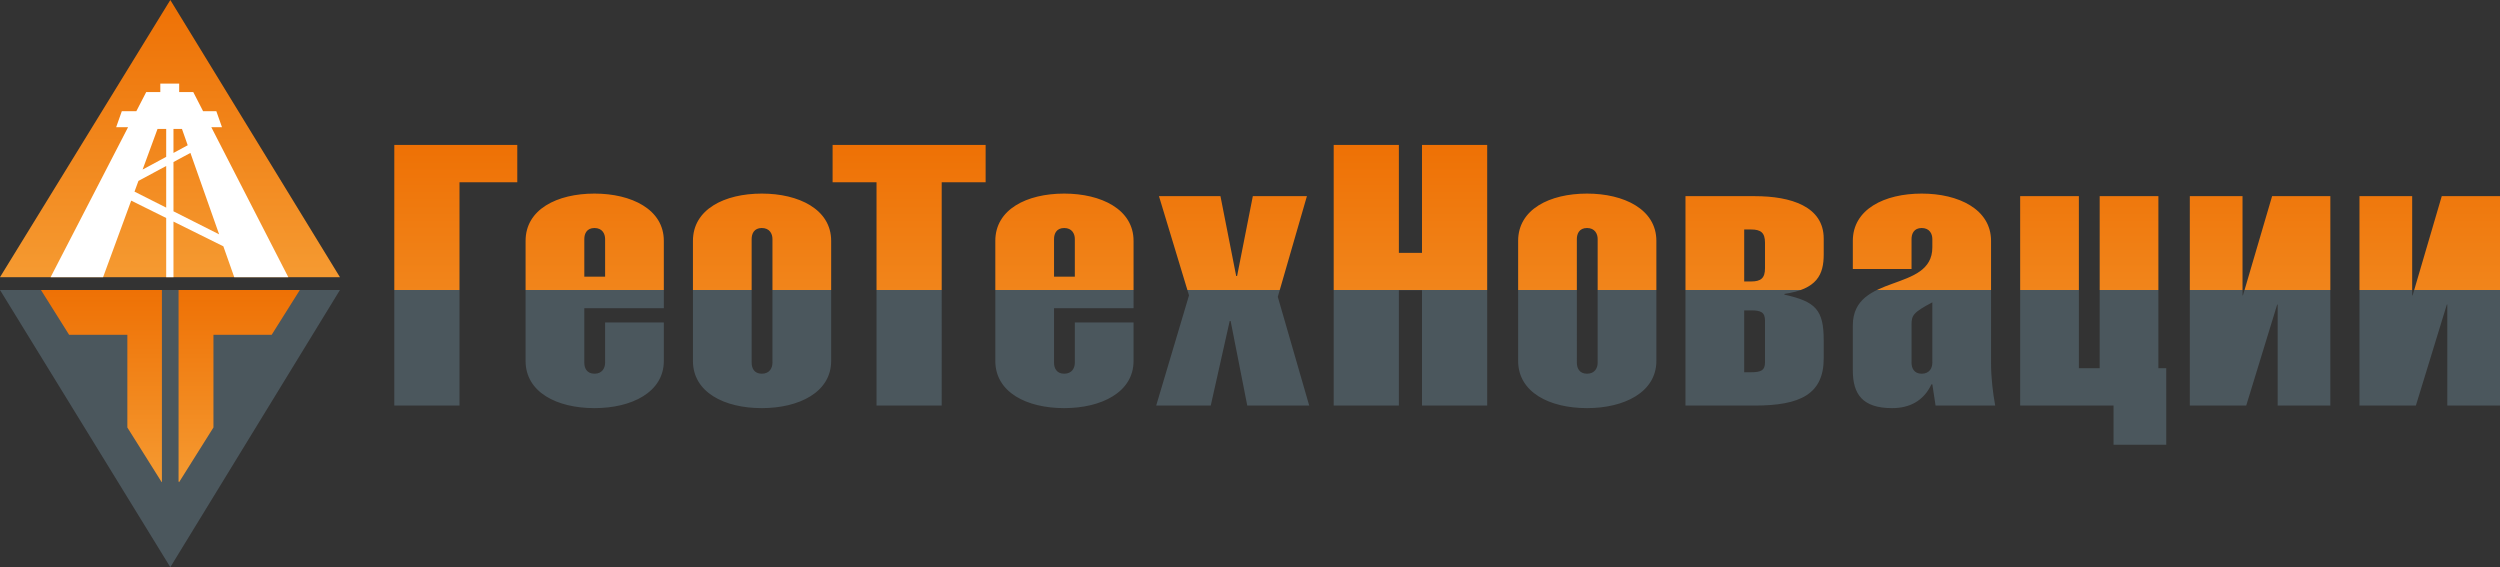 <?xml version="1.0" encoding="UTF-8" standalone="no"?>
<svg
   xmlns:dc="http://purl.org/dc/elements/1.1/"
   xmlns:cc="http://creativecommons.org/ns#"
   xmlns:rdf="http://www.w3.org/1999/02/22-rdf-syntax-ns#"
   xmlns:svg="http://www.w3.org/2000/svg"
   xmlns="http://www.w3.org/2000/svg"
   xmlns:xlink="http://www.w3.org/1999/xlink"
   version="1.1"
   width="622.091"
   height="141.133"
   viewBox="0 0 622.091 141.133">
  <rect x="0" y="0" width="622.091" height="141.133" fill="#333333" stroke="none"/>
  <defs>
    <linearGradient id="grad1">
      <stop
         offset="0%"
         stop-color="#ee7105"
         stop-opacity="1"
         id="stop2" />
      <stop
         offset="100%"
         stop-color="#f59a31"
         stop-opacity="1"
         id="stop4" />
    </linearGradient>
    <linearGradient id="grad3">
      <stop
         offset="0%"
         stop-color="#ee7105"
         stop-opacity="1"
         id="stop14" />
      <stop
         style="stop-color:#f1851b;stop-opacity:1;"
         id="stop912"
         stop-opacity="1"
         stop-color="#ee7105"
         offset="0.557" />
      <stop
         offset="0.557"
         stop-color="#ee7105"
         stop-opacity="1"
         id="stop914"
         style="stop-color:#4b575d;stop-opacity:1" />
      <stop
         style="stop-color:#4b575d;stop-opacity:1"
         offset="100%"
         stop-color="#f59a31"
         stop-opacity="1"
         id="stop16" />
    </linearGradient>
    <linearGradient id="grad4"
       xlink:href="#grad1"
       x1="156.575"
       y1="147.299"
       x2="156.575"
       y2="185.235"
       gradientUnits="userSpaceOnUse"
       gradientTransform="matrix(0.793,0,0,1.261,-114.016,-113.518)" />
    <linearGradient id="grad2"
       xlink:href="#grad1"
       x1="102.953"
       y1="125.71"
       x2="102.953"
       y2="202.092"
       gradientTransform="matrix(1.107,0,0,0.903,-114.016,-113.512)"
       gradientUnits="userSpaceOnUse" />
    <linearGradient id="grad8"
       xlink:href="#grad3"
       x1="308.846"
       y1="103.494"
       x2="308.846"
       y2="148.044"
       gradientUnits="userSpaceOnUse"
       gradientTransform="matrix(0.687,0,0,1.456,-114.016,-114.619)" />
  </defs>
  <path id="path1"
     d="M 0,68.971 42.38,0 84.59,68.971 Z"
     style="fill:url(#grad2)" />
  <path id="path2"
     d="M 0,72.162 42.38,141.133 84.59,72.162 Z"
     style="fill:#4b575d" />
  <path id="path3"
     d="m 10.193,72.162 7.008,11.154 h 14.488 v 23.057 l 8.545,13.609 0.055,-0.086 V 72.162 Z m 34.24,0 v 47.734 l 0.041,-0.062 0.092,0.148 8.549,-13.611 V 83.316 H 67.598 L 74.609,72.162 Z"
     style="fill:url(#grad4)" />
  <path id="path4"
     d="m 98.117,36.057 v 64.861 H 114.338 V 45.352 H 128.717 V 36.057 Z m 109.064,0 v 9.295 h 10.928 v 55.566 h 16.219 V 45.352 h 10.932 V 36.057 Z m 124.691,0 v 64.861 H 348.092 V 72.21 h 5.752 v 28.709 h 16.221 V 36.057 h -16.221 V 62.919 H 348.092 V 36.057 Z M 147.928,48.173 c -9.318,0 -17.143,3.919 -17.143,11.754 v 29.879 c 0,7.833 7.824,11.75 17.143,11.75 9.203,0 17.256,-3.917 17.256,-11.75 v -9.566 h -14.611 v 10.021 c 0,1.275 -0.689,2.732 -2.645,2.732 -1.955,0 -2.531,-1.458 -2.531,-2.732 V 76.686 h 19.787 V 59.927 c 0,-7.835 -8.053,-11.754 -17.256,-11.754 z m 41.639,0 c -9.318,0 -17.139,3.919 -17.139,11.754 v 29.879 c 0,7.833 7.821,11.75 17.139,11.75 9.204,0 17.256,-3.917 17.256,-11.75 V 59.927 c 0,-7.835 -8.052,-11.754 -17.256,-11.754 z m 75.244,0 c -9.317,0 -17.141,3.919 -17.141,11.754 v 29.879 c 0,7.833 7.824,11.75 17.141,11.75 9.205,0 17.258,-3.917 17.258,-11.75 v -9.566 h -14.611 v 10.021 c 0,1.275 -0.689,2.732 -2.646,2.732 -1.955,0 -2.529,-1.458 -2.529,-2.732 V 76.686 h 19.787 V 59.927 c 0,-7.835 -8.053,-11.754 -17.258,-11.754 z m 130.098,0 c -9.317,0 -17.141,3.919 -17.141,11.754 v 29.879 c 0,7.833 7.824,11.75 17.141,11.75 9.203,0 17.256,-3.917 17.256,-11.75 V 59.927 c 0,-7.835 -8.053,-11.754 -17.256,-11.754 z m 83.281,0 c -9.318,0 -17.141,3.919 -17.141,11.754 v 7.012 h 14.609 v -7.467 c 0,-1.278 0.576,-2.734 2.531,-2.734 1.955,0 2.646,1.456 2.646,2.734 v 2.094 c 0,11.296 -19.787,6.286 -19.787,19.402 v 11.205 c 0,5.922 2.415,9.383 9.779,9.383 4.255,0 7.822,-1.731 9.777,-5.92 h 0.23 l 0.805,5.283 h 14.84 c -0.574,-3.098 -1.035,-6.924 -1.035,-10.566 V 59.927 c 0,-7.835 -8.053,-11.754 -17.256,-11.754 z m -189.799,0.639 7.479,24.688 -8.168,27.42 h 13.574 l 4.717,-21.045 h 0.229 l 4.143,21.045 h 15.414 l -7.82,-27.055 7.246,-25.053 h -13.459 l -3.912,19.859 h -0.23 l -3.91,-19.859 z m 131.018,0 v 52.107 h 17.256 c 11.273,0 17.141,-2.824 17.141,-11.752 v -4.463 c 0,-7.561 -1.955,-9.655 -9.779,-11.387 v -0.184 c 8.168,-1.185 9.779,-4.827 9.779,-9.838 v -3.916 c 0,-8.017 -8.169,-10.568 -17.141,-10.568 z m 83.281,0 v 52.107 h 23.236 v 9.746 h 13.115 V 91.626 h -1.955 V 48.811 H 522.477 V 91.626 h -5.178 V 48.811 Z m 42.215,0 v 52.107 h 14.035 l 7.707,-25.143 h 0.115 v 25.143 H 579.875 V 48.811 h -14.494 l -7.248,24.688 h -0.113 v -24.688 z m 42.217,0 v 52.107 h 14.035 l 7.707,-25.143 h 0.115 v 25.143 H 622.092 V 48.811 h -14.494 l -7.248,24.688 h -0.113 v -24.688 z m -439.193,7.926 c 1.956,0 2.645,1.456 2.645,2.734 v 9.381 h -5.176 v -9.381 c 0,-1.278 0.576,-2.734 2.531,-2.734 z m 41.639,0 c 1.955,0 2.648,1.456 2.648,2.734 v 30.789 c 0,1.275 -0.693,2.732 -2.648,2.732 -1.956,0 -2.531,-1.458 -2.531,-2.732 V 59.471 c 0,-1.278 0.575,-2.734 2.531,-2.734 z m 75.244,0 c 1.957,0 2.646,1.456 2.646,2.734 v 9.381 h -5.176 v -9.381 c 0,-1.278 0.574,-2.734 2.529,-2.734 z m 130.098,0 c 1.955,0 2.646,1.456 2.646,2.734 v 30.789 c 0,1.275 -0.691,2.732 -2.646,2.732 -1.955,0 -2.531,-1.458 -2.531,-2.732 l -0.002,-30.789 c 0,-1.278 0.578,-2.734 2.533,-2.734 z m 39.109,0.365 h 1.727 c 2.416,0 3.451,0.819 3.451,3.279 v 6.377 c 0,2.458 -1.035,3.279 -3.451,3.279 h -1.727 z m 46.818,18.127 v 15.031 c 0,1.275 -0.691,2.732 -2.646,2.732 -1.955,0 -2.531,-1.458 -2.531,-2.732 v -9.475 c 0,-2.275 0.346,-3.007 5.178,-5.557 z m -46.818,2.004 h 1.727 c 2.416,0 3.451,0.456 3.451,2.551 v 10.385 c 0,2.004 -1.035,2.459 -3.451,2.459 h -1.727 z"
     style="fill:url(#grad8)" />
  <path id="path5"
     d="m 34.449,45.017 6.905,-3.718 v 10.366 l -7.885,-3.979 z m 4.751,-12.939 h 2.154 v 6.953 l -5.868,3.162 z m 3.967,8.24 4.215,-2.269 7.147,20.265 -11.362,-5.733 z m 0,-8.24 h 2.109 l 1.433,4.066 -3.543,1.91 z M 12.593,68.971 h 13.06 l 6.993,-19.046 8.708,4.317 v 14.729 h 1.812 V 55.14 l 12.414,6.154 2.708,7.677 H 71.737 L 52.581,31.649 h 2.657 L 53.829,27.665 H 50.534 L 48.094,22.912 H 44.587 v -2.113 h -4.697 v 2.113 h -3.508 l -2.454,4.753 h -3.615 l -1.407,3.985 h 2.963 z"
     style="fill:#ffffff" />
</svg>
